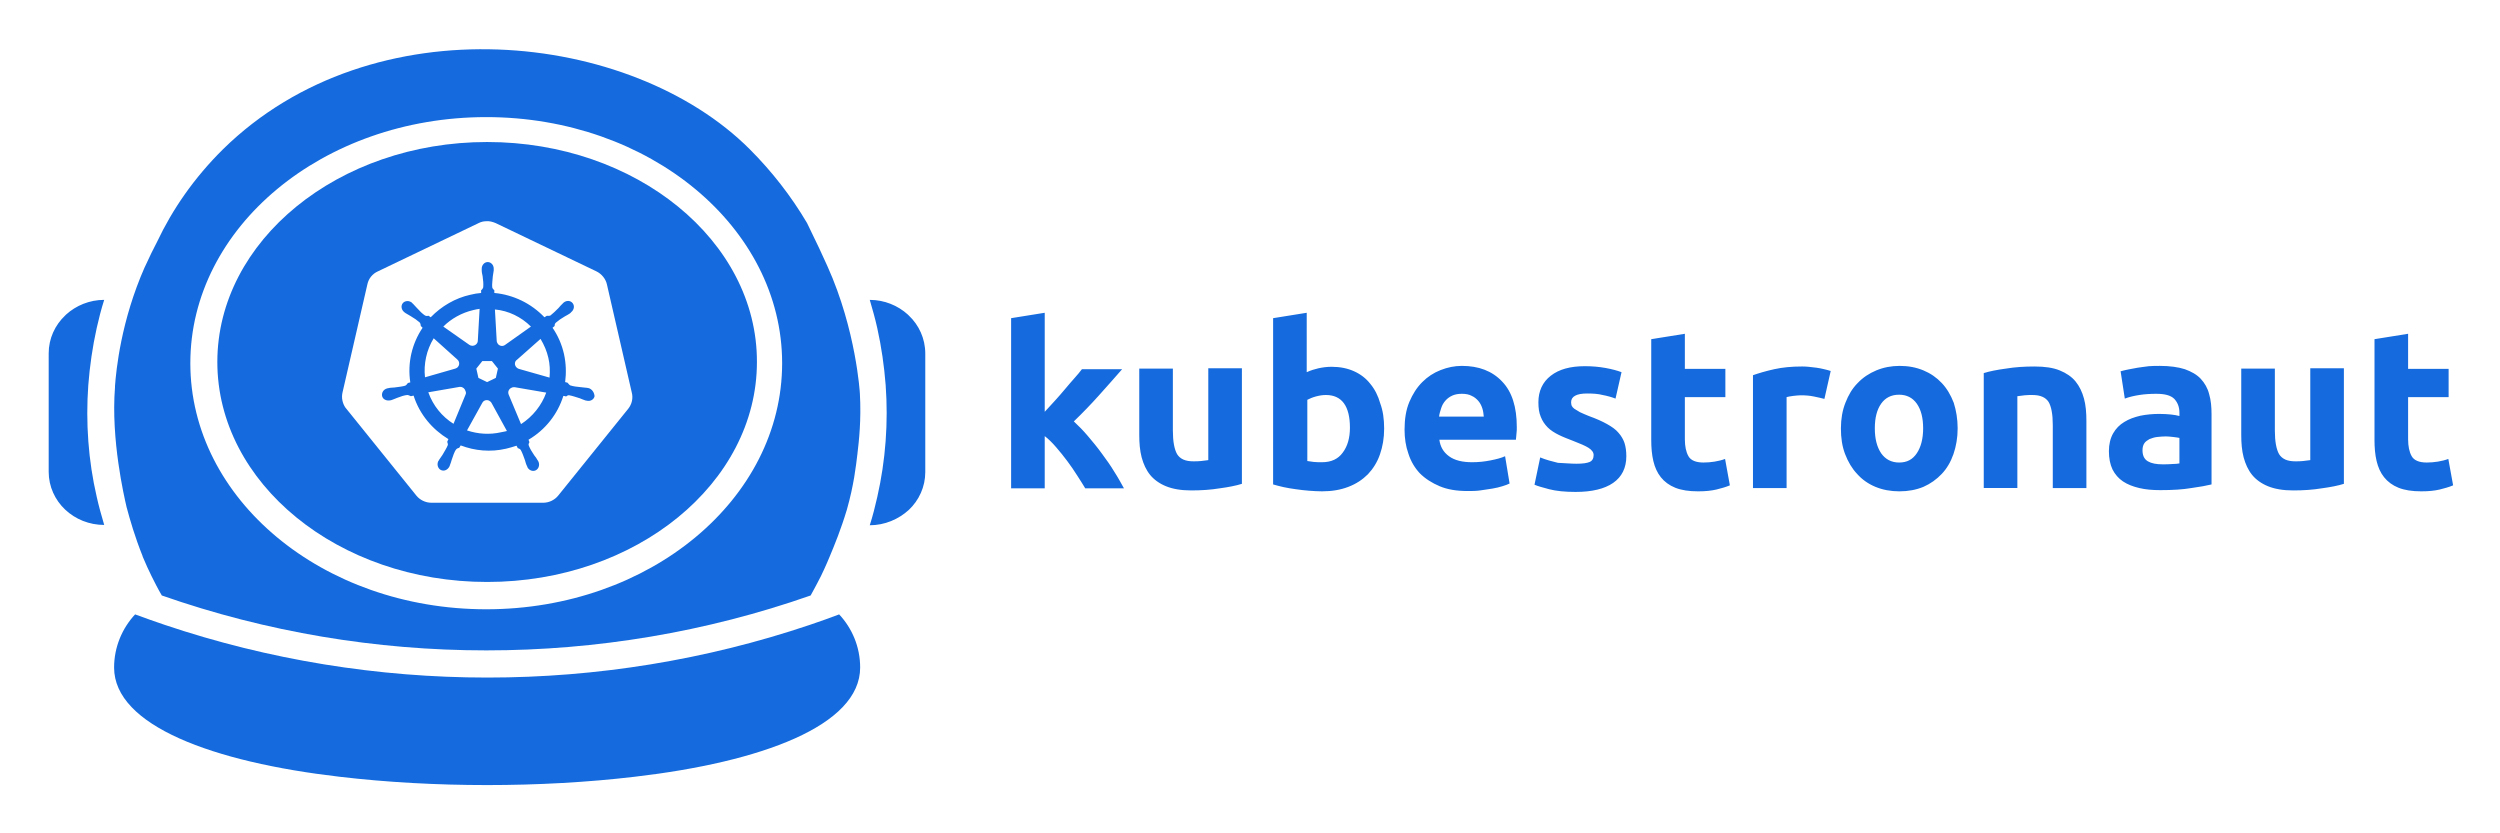 <svg xmlns="http://www.w3.org/2000/svg" role="img" viewBox="-17.52 260.98 833.04 277.54"><style>svg {enable-background:new 0 0 800 800}</style><style>.st0{fill:#156bdd}</style><path d="M330.6 398.2c1.1-1.2 2.2-2.4 3.4-3.7 1.2-1.3 2.3-2.6 3.4-3.9 1.1-1.3 2.1-2.5 3.1-3.6s1.8-2.1 2.5-3h13.4c-2.7 3.1-5.3 6-7.8 8.8-2.5 2.8-5.3 5.7-8.3 8.6 1.5 1.4 3.1 3 4.7 4.9 1.6 1.9 3.2 3.8 4.7 5.9 1.5 2 2.9 4 4.1 6 1.3 2 2.3 3.9 3.2 5.5h-12.9c-.8-1.3-1.7-2.8-2.7-4.3-1-1.6-2.1-3.2-3.3-4.8-1.2-1.6-2.4-3.1-3.7-4.6-1.3-1.5-2.5-2.7-3.8-3.7v17.4h-11.2V367l11.2-1.8v33zm65.7 24c-1.9.6-4.4 1.1-7.4 1.5-3 .5-6.2.7-9.5.7-3.4 0-6.2-.5-8.4-1.4-2.2-.9-4-2.2-5.3-3.8-1.3-1.6-2.2-3.6-2.8-5.8-.6-2.3-.8-4.8-.8-7.5v-22.1h11.2v20.7c0 3.6.5 6.2 1.4 7.8 1 1.6 2.7 2.4 5.4 2.4.8 0 1.7 0 2.6-.1.9-.1 1.7-.2 2.4-.3v-30.6h11.2v38.5zm47.4-18.4c0 3.2-.5 6-1.4 8.6-.9 2.6-2.3 4.8-4 6.6-1.8 1.8-3.9 3.2-6.5 4.2s-5.5 1.5-8.8 1.5c-1.4 0-2.8-.1-4.3-.2s-2.9-.3-4.4-.5c-1.4-.2-2.8-.4-4.1-.7-1.3-.3-2.5-.6-3.5-.9V367l11.2-1.8V385c1.3-.6 2.6-1 3.9-1.3 1.4-.3 2.8-.5 4.4-.5 2.8 0 5.3.5 7.5 1.5s4 2.4 5.4 4.2c1.5 1.8 2.6 4 3.3 6.5.9 2.4 1.3 5.2 1.3 8.4zm-11.4-.3c0-7.2-2.7-10.9-8-10.9-1.2 0-2.3.2-3.4.5s-2 .7-2.8 1.1v20.4c.6.1 1.3.2 2.1.3.9.1 1.8.1 2.8.1 3.1 0 5.4-1.1 6.9-3.2 1.6-2.1 2.4-4.9 2.4-8.3zm18.2.6c0-3.5.5-6.6 1.6-9.2 1.1-2.6 2.5-4.8 4.3-6.6 1.8-1.8 3.8-3.1 6.1-4 2.3-.9 4.6-1.4 7.1-1.4 5.6 0 10.1 1.7 13.4 5.2 3.3 3.4 4.9 8.5 4.9 15.2 0 .7 0 1.4-.1 2.1-.1.8-.1 1.5-.2 2.1h-25.5c.3 2.3 1.3 4.1 3.2 5.5 1.9 1.4 4.5 2 7.7 2 2.1 0 4.1-.2 6.1-.6 2-.4 3.6-.8 4.9-1.4l1.5 9.1c-.6.3-1.4.6-2.4.9-1 .3-2.1.6-3.4.8-1.2.2-2.6.4-4 .6-1.4.2-2.8.2-4.2.2-3.6 0-6.7-.5-9.3-1.6-2.6-1.1-4.8-2.5-6.6-4.3-1.7-1.8-3-4-3.8-6.5-.9-2.5-1.3-5.2-1.3-8.1zm26.4-4.3c-.1-1-.2-1.9-.5-2.8-.3-.9-.7-1.7-1.3-2.4-.6-.7-1.3-1.3-2.2-1.7-.9-.5-2-.7-3.3-.7-1.3 0-2.3.2-3.2.6-.9.4-1.7 1-2.3 1.7-.6.7-1.1 1.5-1.4 2.5-.3.9-.6 1.9-.7 2.8h14.9zm30.9 15.7c2.1 0 3.5-.2 4.4-.6.9-.4 1.3-1.2 1.3-2.3 0-.9-.6-1.7-1.7-2.4s-2.8-1.4-5.1-2.3c-1.8-.7-3.4-1.3-4.8-2s-2.7-1.5-3.7-2.5-1.8-2.2-2.3-3.5c-.6-1.4-.8-3-.8-4.9 0-3.7 1.4-6.7 4.1-8.8 2.8-2.2 6.6-3.2 11.4-3.2 2.4 0 4.7.2 6.9.6 2.2.4 4 .9 5.3 1.4l-2 8.8c-1.3-.5-2.7-.9-4.3-1.2-1.5-.4-3.3-.5-5.2-.5-3.5 0-5.3 1-5.3 2.9 0 .5.1.9.2 1.2.2.4.5.7.9 1 .5.3 1.1.7 1.8 1.1.8.4 1.8.8 3 1.3 2.5.9 4.5 1.8 6.1 2.7 1.6.9 2.9 1.8 3.8 2.9.9 1 1.6 2.2 2 3.4.4 1.3.6 2.7.6 4.4 0 3.9-1.5 6.9-4.4 8.9-2.9 2-7.1 3-12.5 3-3.5 0-6.5-.3-8.8-.9-2.3-.6-4-1.1-4.9-1.5l1.9-9.1c1.9.8 3.9 1.3 5.9 1.8 2.3.1 4.3.3 6.2.3zm24.9-41.5l11.2-1.8v11.7h13.5v9.4h-13.5v14c0 2.4.4 4.3 1.2 5.7.8 1.4 2.5 2.1 5 2.1 1.2 0 2.5-.1 3.7-.3s2.5-.5 3.5-.9l1.6 8.8c-1.4.6-2.9 1-4.5 1.4-1.7.4-3.7.6-6.1.6-3.1 0-5.6-.4-7.6-1.2-2-.8-3.6-2-4.8-3.5-1.2-1.5-2-3.3-2.5-5.4-.5-2.1-.7-4.5-.7-7V374zm57.7 19.9c-1-.3-2.2-.5-3.5-.8-1.4-.3-2.8-.4-4.4-.4-.7 0-1.5.1-2.5.2s-1.7.3-2.2.4v30.3h-11.2V386c2-.7 4.4-1.4 7.1-2 2.7-.6 5.8-.9 9.2-.9.6 0 1.3 0 2.2.1.9.1 1.7.2 2.6.3.9.1 1.7.3 2.6.5.9.2 1.6.4 2.2.6l-2.1 9.3zm44.4 9.8c0 3.1-.5 6-1.4 8.6-.9 2.6-2.2 4.8-3.9 6.6-1.7 1.8-3.8 3.3-6.1 4.3-2.4 1-5.1 1.5-8 1.5-2.9 0-5.6-.5-8-1.5s-4.4-2.4-6.1-4.3c-1.7-1.8-3-4-4-6.6-1-2.6-1.4-5.4-1.4-8.6 0-3.1.5-6 1.5-8.5 1-2.6 2.3-4.8 4.1-6.6 1.7-1.8 3.8-3.2 6.2-4.2 2.4-1 5-1.5 7.8-1.5 2.9 0 5.5.5 7.9 1.5 2.4 1 4.4 2.4 6.1 4.2 1.7 1.8 3 4 4 6.6.8 2.5 1.3 5.4 1.3 8.5zm-11.5 0c0-3.5-.7-6.2-2.1-8.2-1.4-2-3.4-3-5.9-3-2.6 0-4.6 1-6 3-1.4 2-2.1 4.7-2.1 8.2s.7 6.2 2.1 8.3c1.4 2 3.4 3.1 6 3.1s4.5-1 5.9-3.1c1.4-2.1 2.1-4.9 2.1-8.3zm20.2-18.4c1.9-.6 4.4-1.1 7.4-1.5 3-.5 6.2-.7 9.5-.7 3.4 0 6.2.4 8.4 1.3s4 2.1 5.3 3.7c1.3 1.6 2.2 3.5 2.8 5.7.6 2.2.8 4.7.8 7.4v22.4h-11.2v-21c0-3.6-.5-6.2-1.4-7.7-1-1.5-2.7-2.3-5.4-2.3-.8 0-1.7 0-2.6.1-.9.1-1.7.2-2.4.3v30.6h-11.2v-38.3zm58.7-2.4c3.3 0 6.1.4 8.3 1.1 2.2.8 4 1.8 5.3 3.2 1.3 1.4 2.3 3.1 2.8 5.1.6 2 .8 4.3.8 6.7v23.4c-1.6.4-3.8.8-6.7 1.2-2.9.5-6.3.7-10.4.7-2.6 0-4.9-.2-7-.7-2.1-.5-3.9-1.2-5.4-2.2-1.5-1-2.7-2.4-3.5-4-.8-1.7-1.2-3.7-1.2-6.1 0-2.3.5-4.3 1.4-5.9.9-1.6 2.2-2.9 3.7-3.8 1.6-1 3.3-1.6 5.4-2.1 2-.4 4.1-.6 6.3-.6 1.5 0 2.8.1 3.9.2s2 .3 2.8.5v-1.1c0-1.9-.6-3.4-1.7-4.6-1.2-1.2-3.2-1.7-6-1.7-1.9 0-3.8.1-5.7.4-1.9.3-3.5.7-4.8 1.2l-1.4-9.1c.7-.2 1.5-.4 2.5-.6 1-.2 2-.4 3.2-.6 1.2-.2 2.4-.3 3.7-.5 1.1-.1 2.4-.1 3.7-.1zm.9 32.8c1.1 0 2.2 0 3.2-.1 1 0 1.8-.1 2.4-.2v-8.5c-.5-.1-1.1-.2-2-.3-.9-.1-1.7-.2-2.5-.2-1.1 0-2 .1-3 .2-.9.1-1.7.4-2.5.7-.7.4-1.3.8-1.7 1.4-.4.6-.6 1.4-.6 2.3 0 1.8.6 3 1.8 3.7 1.2.7 2.8 1 4.9 1zm60.4 6.5c-1.9.6-4.4 1.1-7.4 1.5-3 .5-6.2.7-9.5.7-3.4 0-6.2-.5-8.4-1.4-2.2-.9-4-2.2-5.3-3.8-1.3-1.6-2.2-3.6-2.8-5.8-.6-2.3-.8-4.8-.8-7.5v-22.1h11.2v20.7c0 3.6.5 6.2 1.4 7.8 1 1.6 2.7 2.4 5.4 2.4.8 0 1.7 0 2.6-.1.9-.1 1.7-.2 2.4-.3v-30.6h11.2v38.5zm10.2-48.2l11.2-1.8v11.7h13.5v9.4h-13.5v14c0 2.4.4 4.3 1.2 5.7.8 1.4 2.5 2.1 5 2.1 1.2 0 2.5-.1 3.7-.3s2.5-.5 3.5-.9l1.6 8.8c-1.4.6-2.9 1-4.5 1.4-1.7.4-3.7.6-6.1.6-3.1 0-5.6-.4-7.6-1.2-2-.8-3.6-2-4.8-3.5-1.2-1.5-2-3.3-2.5-5.4-.5-2.1-.7-4.5-.7-7V374zm-595.1 16.3c-.2 0-.4-.1-.6-.1-.7-.1-1.3-.1-1.9-.2-1.4-.1-2.6-.3-3.6-.6-.4-.2-.7-.7-.9-.9l-.8-.2c.4-3.1.3-6.3-.4-9.4-.7-3.1-2-6.1-3.8-8.7.2-.2.6-.5.7-.6 0-.4 0-.7.4-1.1.8-.7 1.8-1.4 3-2.1.6-.3 1.1-.6 1.7-1 .1-.1.3-.2.4-.4 1-.8 1.2-2.1.5-3-.7-.9-2-1-3-.2l-.4.4c-.5.5-.9.9-1.3 1.4-1 1-1.8 1.8-2.7 2.5-.4.2-1 .1-1.2.1l-.8.5c-4.4-4.6-10.3-7.5-16.7-8.1v-.9c-.3-.3-.6-.5-.7-1-.1-1.1.1-2.2.2-3.7.1-.7.2-1.2.3-1.9v-.6c0-1.2-.9-2.2-2-2.2s-2 1-2 2.2v.6c0 .7.2 1.3.3 1.9.2 1.4.3 2.6.2 3.7-.1.4-.4.8-.7 1v.9c-1.2.1-2.4.3-3.6.6-5 1.1-9.6 3.8-13.2 7.5-.2-.2-.5-.3-.7-.5-.4 0-.7.2-1.2-.1-.9-.6-1.7-1.4-2.7-2.5-.5-.5-.8-.9-1.3-1.4-.1-.1-.3-.2-.4-.4-.4-.3-.9-.5-1.4-.5-.6 0-1.2.2-1.6.7-.7.9-.5 2.2.5 3 .1.1.3.2.4.3.6.4 1.1.6 1.7 1 1.2.7 2.2 1.4 3 2.1.3.3.4.9.4 1.2l.6.6c-3.5 5.2-5.1 11.6-4.1 18.2l-.8.2c-.2.3-.5.7-.9.9-1 .3-2.2.4-3.6.6-.7.1-1.2 0-1.9.2-.2 0-.4.1-.5.1-1.2.3-1.9 1.4-1.7 2.5.2 1.1 1.4 1.7 2.6 1.5.2 0 .4-.1.5-.1.7-.2 1.2-.5 1.8-.7 1.3-.5 2.4-.9 3.5-1 .4 0 .9.3 1.2.4l.9-.2c2 6.3 6.3 11.3 11.6 14.5l-.4.9c.1.3.3.8.2 1.1-.4 1-1.1 2.1-1.8 3.3-.4.6-.7 1-1.1 1.6-.1.2-.2.4-.3.5-.5 1.1-.1 2.4.9 2.9s2.2 0 2.8-1.1c.1-.2.2-.4.2-.5.3-.7.4-1.2.6-1.8.5-1.3.8-2.7 1.6-3.6.2-.2.5-.3.9-.4l.5-.8c4.7 1.8 9.9 2.3 15.1 1.1 1.2-.3 2.3-.6 3.5-1 .1.2.4.7.4.8.3.1.7.2 1 .6.5.9.9 2 1.4 3.4.2.6.3 1.2.6 1.8.1.1.2.4.2.5.5 1.1 1.8 1.6 2.8 1.1 1-.5 1.4-1.8.9-2.9-.1-.2-.2-.4-.3-.5-.3-.6-.7-1.1-1.1-1.6-.8-1.2-1.4-2.2-1.8-3.2-.2-.5 0-.8.2-1.2-.1-.1-.2-.6-.3-.8 5.6-3.3 9.7-8.5 11.6-14.6.3 0 .7.1.9.2.3-.2.6-.5 1.1-.4 1.1.2 2.2.6 3.5 1 .6.2 1.1.5 1.8.7.1 0 .4.1.5.1 1.2.3 2.4-.4 2.6-1.5-.1-1.3-.9-2.4-2-2.7m-19.2-20.5l-8.6 6.1c-.8.6-1.8.4-2.4-.3-.2-.3-.4-.7-.4-1l-.6-10.5c4.5.4 8.8 2.5 12 5.7m-16.2 11.5h3.2l2 2.5-.7 3.1-2.9 1.4-2.9-1.4-.7-3.1 2-2.5zm-3-17c.7-.2 1.4-.3 2.1-.4l-.6 10.6c0 .9-.8 1.7-1.8 1.7-.4 0-.7-.1-1-.3l-8.7-6.1c2.6-2.6 6.1-4.6 10-5.5m-13.2 9.4l7.9 7.1c.7.6.8 1.7.2 2.4-.2.3-.6.5-.9.6l-10.1 2.9c-.5-4.4.5-9.1 2.9-13m10.6 18.8l-4 9.7c-3.8-2.4-6.8-6-8.4-10.5l10.4-1.8h.3c.8 0 1.5.6 1.7 1.4.2.4.2.8 0 1.2zm11.9 12.5c-3.9.9-7.8.6-11.4-.6l5.1-9.2c.3-.6.9-.9 1.5-.9.3 0 .6.1.8.2.3.2.6.4.8.8l5.1 9.3c-.5.1-1.2.3-1.9.4m6.6-2.7l-4.1-9.8c-.4-.9 0-1.9.9-2.3.2-.1.4-.2.7-.2h.4l10.5 1.8c-1.5 4.2-4.5 8-8.4 10.5m9.5-15.5l-10.2-2.9c-.9-.3-1.5-1.2-1.3-2.1.1-.4.3-.7.6-.9l7.9-7c1.2 2 2.1 4.1 2.6 6.3.5 2.1.6 4.3.4 6.6m119.7-20.7l-.3-.3c-3.3-3-7.8-4.9-12.7-4.9.9 3.1 1.8 6.2 2.5 9.4 1.4 6.3 2.3 12.6 2.8 19 .9 12.4 0 25-2.8 37.3-.7 3.1-1.5 6.3-2.5 9.4 5 0 9.6-2 13-5.1 3.4-3.2 5.5-7.7 5.5-12.6v-39.5c0-5-2.1-9.5-5.5-12.7m-33 103.1c-69.4 23.4-145.4 23.4-214.9 0-3.3-1.1-6.6-2.3-9.9-3.5-4.3 4.6-7 10.9-7 17.7 0 19.4 33 31.5 75.1 36.4 31.3 3.7 67.1 3.7 98.4 0 42.1-4.9 75.1-17 75.1-36.4 0-6.9-2.7-13.1-7-17.7-3.2 1.2-6.5 2.4-9.8 3.5M11.9 389.3c.5-6.4 1.4-12.7 2.8-19 .7-3.1 1.5-6.3 2.5-9.4-4.9 0-9.4 1.9-12.7 4.9l-.3.3c-3.4 3.2-5.5 7.7-5.5 12.6v39.5c0 4.9 2.1 9.4 5.5 12.6 3.4 3.2 8 5.1 13 5.1-.9-3.1-1.8-6.2-2.5-9.4-2.8-12.1-3.7-24.7-2.8-37.2" class="st0"/><path d="M269 392s-1.2-21-10.8-42.3c-.9-1.9-1.9-4.1-2.8-6.1-2.1-4.4-4-8.3-4-8.3-5.3-9-11.8-17.3-19.1-24.6-39.6-39.6-125.6-49-175.5 0-9.7 9.6-16.9 20.1-22 30.9-1.2 2.3-2.5 4.9-3.9 8l-.2.4c-7.9 17.9-9.5 34.2-9.9 39.6v.4c-1.4 17.5 3.1 36.6 3.8 39.7.1.3.1.4.1.4 1.1 4.1 2.7 9.7 5.3 16.2v.1c1.1 2.6 2.1 4.8 3 6.6 1 2 2.1 4.2 3.4 6.4 69.7 24.4 146.6 24.4 216.2 0 1.2-2.1 2.3-4.3 3.4-6.4.4-.8 1.6-3.3 3-6.7 1.5-3.6 3.7-8.9 5.7-15.6 2.3-8.1 3-14.4 3.5-18.6.5-4.2 1.3-11.2.8-20.1m-124.5 72c-54.5 0-98.6-36.7-98.6-82s44.2-82 98.6-82 98.6 36.7 98.6 82-44.1 82-98.6 82" class="st0"/><path d="M144.8 308.3c-49.6 0-89.9 32.9-89.9 73.3s40.3 73.3 89.9 73.3 89.9-32.9 89.9-73.3c.1-40.4-40.3-73.3-89.9-73.3m47 88.9l-23.3 28.9c-1.2 1.5-3.1 2.4-5 2.4h-37.3c-1.9 0-3.8-.9-5-2.4l-23.3-28.9c-.1-.2-.3-.3-.4-.5-.9-1.4-1.3-3.2-.9-4.9l8.3-36.1c.4-1.9 1.7-3.5 3.5-4.3l33.6-16.1c.8-.4 1.6-.6 2.5-.6 1.1-.1 2.1.2 3.1.6l33.6 16.1c1.7.8 3.1 2.5 3.5 4.3l8.3 36.1c.5 1.9 0 3.9-1.2 5.4" class="st0"/></svg>